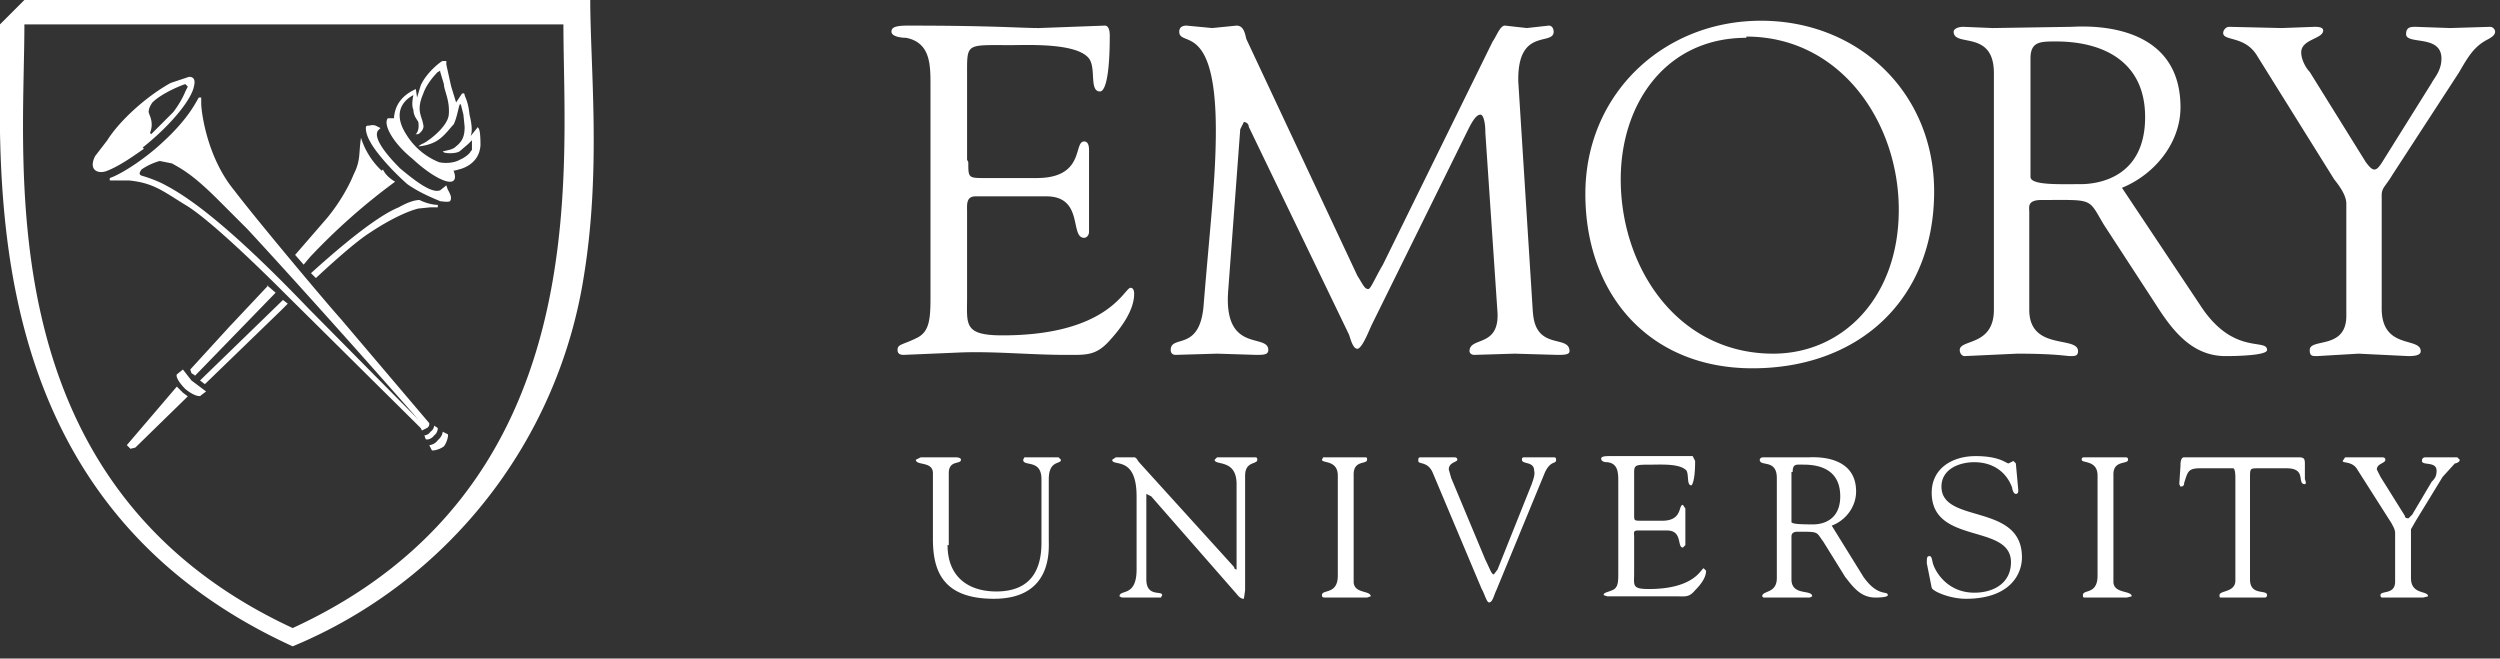 <svg width="205" height="54" fill="none" xmlns="http://www.w3.org/2000/svg"><rect width="100%" height="100%" fill="#333333" stroke="none"/><g clip-path="url(#a)" fill="#fff"><path d="M77.7 44.7c0 2.6 1.7 3.8 4 3.8 3 0 3.7-2 3.7-4v-5.2c0-1.7-1.5-1-1.5-1.6l.1-.2h2.8l.2.2c0 .4-1 0-1 1.6v5c0 .8.3 4.8-4.5 4.8-4.2 0-5-2.3-5-4.9v-5.4c0-1-1.4-.6-1.4-1.1l.4-.2h2.8c.1 0 .5 0 .5.2 0 .4-1 0-1 1.1v5.9ZM93.2 40.7c0-3.4-2-2.4-2-3l.3-.2H93c.2 0 .3.3.4.4l7.8 8.6c0 .2.2.2.2.2v-7c0-2.1-1.8-1.5-1.8-2l.2-.2h3.1c.1 0 .2 0 .2.2 0 .4-1 .1-1 1.3v9.4l-.1.7c-.1 0-.3 0-.6-.4l-7-8-.4-.2v7c0 1.5 1.3.9 1.3 1.3l-.1.2H92l-.2-.1c0-.6 1.4.1 1.4-2.2v-6ZM109.7 39c0-1.3-1.3-1-1.3-1.3l.1-.2h3.3c.3 0 .3 0 .3.2 0 .4-1.1 0-1.1 1.2v8.8c0 1 1.4.7 1.4 1.2l-.3.1h-3.3c-.3 0-.4 0-.4-.2 0-.5 1.3 0 1.3-1.6V39ZM117.5 38.8c-.4-1-1.2-.7-1.2-1 0-.2 0-.3.2-.3h2.8s.2 0 .2.2-.7.2-.7.8l.2.7 2.8 6.7c.4.8.5 1.2.7 1.2l.3-.4 2.8-7c.1-.3.3-.8.2-1.1 0-.8-1-.5-1-.9 0-.1 0-.2.2-.2H127.4c.1 0 .2 0 .2.2 0 .4-.4 0-.9 1l-4 9.7c-.2.4-.3 1-.6 1-.2 0-.4-.8-.6-1.1l-4-9.5ZM147 38.7c0-.7.3-.6.9-.6 1.6 0 3 .6 3 2.6s-1.5 2.3-2.2 2.3c-.7 0-1.8 0-1.8-.2v-4.1Zm3.2 4.4c1.1-.4 2-1.5 2-2.8 0-3.1-3.6-2.8-3.9-2.8h-3.7c-.2 0-.3.1-.3.2 0 .6 1.4-.1 1.4 1.5v8.2c0 1.3-1.2 1-1.2 1.5l.1.1h3.8l.2-.1c0-.6-1.7 0-1.7-1.4V44c0-.1 0-.4.5-.4 1.8 0 1.5 0 2.1.8l1.8 2.9c.7.9 1.3 1.7 2.5 1.7.1 0 1 0 1-.2 0-.4-.8.2-2-1.5l-2.6-4.2ZM158 46.1c0-.3 0-.5.2-.5s.2.2.3.6c.2.7 1.2 2.4 3.4 2.4 1.6 0 3-.8 3-2.5 0-3.2-6.5-1.4-6.5-5.7 0-2 1.7-3 3.6-3 2 0 2.5.6 2.7.6l.4-.2.2.2.2 2.2c0 .1 0 .3-.2.3s-.3-.4-.3-.5c-.5-1.4-1.7-2.1-3.1-2.1-1.3 0-2.7.6-2.7 2 0 3.1 6.6 1.3 6.6 5.8 0 1.4-1 3.4-4.6 3.4-1.3 0-2.7-.6-2.8-.9l-.4-2ZM172 39c0-1.3-1.3-1-1.3-1.3 0-.1 0-.2.2-.2h3.3c.2 0 .3 0 .3.2 0 .4-1.2 0-1.2 1.2v8.8c0 1 1.5.7 1.5 1.2l-.4.1h-3.3c-.3 0-.3 0-.3-.2 0-.5 1.2 0 1.2-1.6V39ZM183.3 39.2c0-.2 0-.8-.2-.8h-2.7c-1 0-1 .3-1.3 1.2 0 .1 0 .3-.3.3l-.1-.2.1-1.5c0-.2 0-.7.3-.7h9.4c.4 0 .5.1.5.5v1.3c.1.2.1.4 0 .4-.7 0 .2-1.3-1.5-1.3h-2.3c-.7 0-.7 0-.7.8v8.3c0 1.4 1.4.8 1.4 1.3 0 0 0 .2-.2.2h-3.5c-.2 0-.2 0-.2-.2 0-.4 1.3-.2 1.3-1.2v-8.4ZM193.3 38.5c-.4-.7-1.2-.5-1.2-.7l.2-.3h3c.1 0 .3 0 .3.2 0 .3-.7.3-.7.8l.3.6 2 3.2c0 .2.2.2.3.2l.3-.3 1.6-2.7c.2-.2.4-.4.4-.9 0-.8-1.2-.4-1.2-.8 0-.2.1-.3.3-.3H201.5l.2.2c0 .2-.3.3-.4.3l-1 1.1-2.2 3.6-.4.7v4c0 1.4 1.4 1 1.4 1.5l-.4.1h-3.3c-.1 0-.2 0-.2-.2 0-.4 1.2 0 1.2-1.1v-4c0-.3-.2-.6-.3-.8l-2.8-4.4ZM134 42.2c0 .5 0 .5.6.5h1.7c1.7 0 1.3-1.3 1.7-1.3l.2.3v3l-.2.2c-.5 0 0-1.4-1.3-1.4h-2.4c-.4 0-.3.2-.3.5v3c0 1-.2 1.3 1.2 1.3 3.8 0 4.3-1.7 4.5-1.7l.2.2c0 .6-.5 1.2-.9 1.6-.5.6-.8.5-1.5.5h-5.7l-.3-.1c0-.2.2-.2.7-.4.5-.2.5-.7.5-1.4v-7.5c0-.7 0-1.5-.9-1.6-.1 0-.5 0-.5-.3 0-.1.1-.2.6-.2H138.8l.2.4c0 1.8-.3 2-.3 2-.4 0-.2-.8-.4-1.2-.5-.6-2.1-.5-2.8-.5-1.6 0-1.5 0-1.5 1v3ZM143.2 3c7.7 0 12.5 7 12.5 14.2 0 7.2-4.6 11.8-10.3 11.8-7.8 0-12.5-7-12.5-14.3 0-6.2 3.7-11.6 10.3-11.6Zm.5 27.2c8.8 0 14.9-5.7 14.9-14.5 0-8.1-6.2-14-14.2-14-8 0-14.4 6-14.4 14.2s5.2 14.3 13.7 14.3ZM166.5 4.8c0-1.4.8-1.4 2.1-1.4 3.8 0 7.3 1.6 7.3 6.2 0 4.8-3.6 5.5-5.3 5.5-1.8 0-4.1.1-4.1-.6V4.8Zm7.5 10.6c2.7-1.1 4.8-3.7 4.8-6.6 0-7.4-8.4-6.6-9-6.6l-6.4.1-2.4-.1c-.5 0-.8.2-.8.4 0 1.3 3.3-.2 3.3 3.4v19.4c0 3-2.8 2.4-2.8 3.3 0 .3.2.5.4.5l4.3-.2c3.2 0 4 .2 4.4.2.3 0 .6 0 .6-.4 0-1.3-4 0-4-3.4v-8c0-.4-.2-1 1-1 4.3 0 3.8-.2 5.1 2l4.3 6.6c1.4 2.2 3 4.2 5.7 4.2.3 0 3.4 0 3.4-.5 0-1-2.8.5-5.5-3.7l-6.4-9.6ZM185.1 4.6c-1-1.7-2.8-1.2-2.8-1.9 0-.2.2-.5.5-.5l4.3.1 2.7-.1c.2 0 .7 0 .7.3 0 .7-1.8.7-1.8 1.8 0 .6.4 1.3.7 1.6l4.6 7.4c.3.4.5.6.7.6.2 0 .4-.2.7-.7l4-6.4c.2-.4.8-1 .8-2 0-2-2.9-1.1-2.9-2 0-.6.4-.6.8-.6l2.8.1 3.3-.1c.2 0 .4.2.4.4 0 .4-.6.6-.9.8-1 .6-1.5 1.6-2.1 2.6l-5.4 8.3c-.6 1-.9 1.1-.9 1.7v9.3c0 3.4 3.2 2.3 3.2 3.5 0 .3-.4.4-1 .4l-4.1-.2-3.4.2c-.4 0-.6 0-.6-.5 0-1 3 0 3-2.8v-9.2c0-.7-.6-1.5-1-2l-6.3-10.1ZM125.7 25.6c.2 3.2 3 1.8 3 3.2 0 .3-.5.3-1 .3l-3.5-.1-3.3.1c-.3 0-.4-.2-.4-.3 0-1.2 2.4-.3 2.3-3.1l-1-14.8c0-1-.2-1.5-.4-1.5-.3 0-.6.4-1 1.2l-7.9 16c-.2.4-.8 2-1.2 2-.4 0-.6-1-.7-1.2l-8.2-17c0-.3-.3-.4-.4-.4l-.3.6-1 13.4c-.3 5 3.3 3.3 3.3 4.7 0 .4-.4.4-1 .4l-3.2-.1-3.4.1c-.3 0-.4-.2-.4-.4 0-1.3 2.4.2 2.7-3.7.5-6.2 1-10.3 1-14.3 0-9-3-6.8-3-8.1 0-.4.3-.5.6-.5l2.1.2 2-.2c.6 0 .7.7.8 1.1l9.1 19.4c.5.8.6 1.1.9 1.1.2 0 .5-.8 1.2-2l9-18.3c.3-.4.6-1.3 1-1.3l1.8.2 1.8-.2c.3 0 .4.3.4.5 0 1.2-3-.4-2.9 4.1l1.2 19ZM79.4 13.3c0 1.3 0 1.3 1.4 1.3H85c4 0 3-3 3.9-3 .3 0 .4.3.4.7V19c0 .3-.2.5-.4.5-1.2 0 0-3.4-3.1-3.4H80c-.8 0-.7.7-.7 1.3v7c0 2.2-.3 3.1 2.9 3.1 8.7 0 10-3.9 10.5-3.9.3 0 .3.4.3.5 0 1.3-1 2.7-1.9 3.7-1.2 1.4-2 1.3-3.7 1.3-2.9 0-5.8-.3-8.6-.2l-4.7.2c-.3 0-.5-.1-.5-.4 0-.5.4-.4 1.6-1 1-.5 1.1-1.5 1.1-3.3V7c0-1.7 0-3.5-2-3.9-.4 0-1.2-.1-1.2-.5 0-.3.2-.5 1.3-.5 7.2 0 9.2.2 10.8.2l5.4-.2c.3 0 .4.4.4.8 0 4.3-.6 4.6-.8 4.6-.9 0-.3-1.9-.9-2.7-1-1.3-5-1.1-6.4-1.1-3.7 0-3.6-.2-3.6 2.4v7ZM24 51.5C-1 39.9 2 14 2 2h44.2c0 12.1 2.8 38-22.2 49.5ZM2 0 0 2v4.2C-.2 20.3.8 42.4 24 53a39.5 39.5 0 0 0 23.9-30.5c1.4-8.7.5-17 .5-22.6H2Z"/><path d="M14.5 31.7a6516 6516 0 0 1-4.1 4.8l.3.3.4-.1 4.3-4.2-.4-.3-.5-.5ZM15.7 31.2l1.2.9-.4.3c-.1.2-.7 0-1.3-.5-.5-.5-.8-1-.7-1.2l.5-.4.7.9ZM36 36c.3-.3.3-.6.3-.6l.4.2c.1 0 0 .6-.3 1-.4.3-1 .4-1 .3l-.2-.4s.4 0 .7-.4ZM35.3 35.4c.3-.2.3-.5.3-.5l.3.2s0 .4-.3.6c-.2.3-.6.4-.7.3l-.1-.3s.3 0 .5-.3ZM36.6 15.2l-.5.4c-.7.3-2.1-.8-3.3-1.8-.7-.7-2.3-2.4-1.8-3.1l.2-.2-.4-.2a.8.8 0 0 0-.5 0c-.2 0-.3 0-.3.2 0 .3.1.7.4 1.2.2.4 1.2 1.8 3 3.4 1 .7 2 1.1 2.7 1.4.1 0 .6.1.8 0 .2-.3 0-.6-.2-1l-.1-.3ZM16.5 8v.5c0 .5.4 4.3 2.7 7.1 1.9 2.5 7.7 9.4 8.7 10.5l7.3 8.6v.1s0 .2-.2.3l-.4.2-.1-.2-11.1-11c-1-1-6-6-8.2-7.3-1.8-1.1-2.6-1.8-4.6-2H9v-.2c.9-.3 2.8-1.5 4.3-2.9 2.2-2 2.8-3.4 3-3.7Zm1.4 8.4c-2-2-2.9-2.5-3.8-3l-1-.2a5 5 0 0 0-1.5.7c-.2.3-.2.4 0 .5 0 0 1.1.3 2 .8 1.7.9 4.9 3 11.7 10.1l9 9.1s-7.9-9-14-15.6l-2.4-2.4Z"/><path d="M11.8 12.2c-1 .7-2 1.4-3 1.8-.7.3-1.6 0-1-1.2l1-1.3C9.8 9.9 12 7.9 14 6.8l1.5-.5c.5 0 .5.4.4.8-.2 1-1.7 3-4.2 5Zm.6-1.2 1.8-1.8c.7-.9 1-1.7 1-1.7l.2-.4-.2-.2c-.1 0-1.9.7-2.7 1.5 0 0-.3.4-.3.7-.1.2.5.8.1 1.8l.1.1ZM23.2 24.6l-6.8 6.6.4.3 6.3-6.1.5-.5-.4-.3ZM35.4 17h.5v-.2c-.3 0-.9-.1-1.5-.4-.4 0-1 .2-1.7.6-1 .4-3 1.6-7.2 5.4l.4.4c1.4-1.3 3.3-3 4.4-3.7 1.8-1.2 3.2-1.8 4-2l1-.1ZM31.3 14a6.3 6.3 0 0 1-1.7-2.7c-.2 1.3 0 1.8-.6 3-.4 1-1.2 2.4-2.2 3.6l-2.6 3 .7.8.5-.6a51 51 0 0 1 7-6.2c-.5-.3-.8-.6-1-1ZM22 23.4l-3.2 3.4-3.2 3.5.1.3.3.2 6.6-6.8-.7-.6ZM32.4 9.8v-.1h-.6c-.4.5.4 2 2 3.3 1.5 1.4 3 2.2 3.4 1.8.2-.2.1-.6-.1-1-2.2.3-4.7-2.6-4.7-4Z"/><path d="m39.2 10.4-.8 1c.3-.2.4-.8.1-2-.1-1-.3-1.3-.4-1.6 0-.2-.2-.2-.3 0l-.4.6-.4-1.3-.4-1.8V5h-.3c-.1 0-1.3.9-1.8 2l-.3 1-.1-.7c-.4.2-1.8.8-1.8 2.6 0 1.5 3 4.8 5.3 4 0 0 1.7-.3 1.8-2 0-1.5-.2-1.4-.2-1.4Zm-.6 2c0 .1-.4.5-.9.7-.5.3-1.3.3-1.7.2a5.6 5.6 0 0 1-2.7-2.3c-1.4-2.2.4-3.1.6-3.2 0 0-.2.8 0 1.2 0 .5.3.8.4 1 .1.6-.1.9-.2 1 0 .1 0 0 .1 0h.1c.3-.2.5-.5.4-.8-.1-.7-.6-1.1 0-2.5.3-.9 1.1-1.7 1.2-1.8.1 0 .2-.2.2 0l.3 1c0 .5.5 1.3.4 2.5-.1 1.1-2 2.4-2.2 2.4l-.3.2c.2 0 1-.1 1.6-.5.6-.4 1-1 1.3-1.3.3-.6.4-1.5.5-1.6 0-.1 0-.1.1 0l.2.8.1 1c0 .8-.2 1.2-.7 1.6-.3.3-.7.3-1 .4h-.1s-.1 0 0 0l.1.1c.3.1 1 .1 1.3-.1l.7-.6.3-.3v.8Z"/></g><defs><clipPath id="a"><path fill="#fff" d="M0 0h204.6v53.1H0z"/></clipPath></defs></svg>